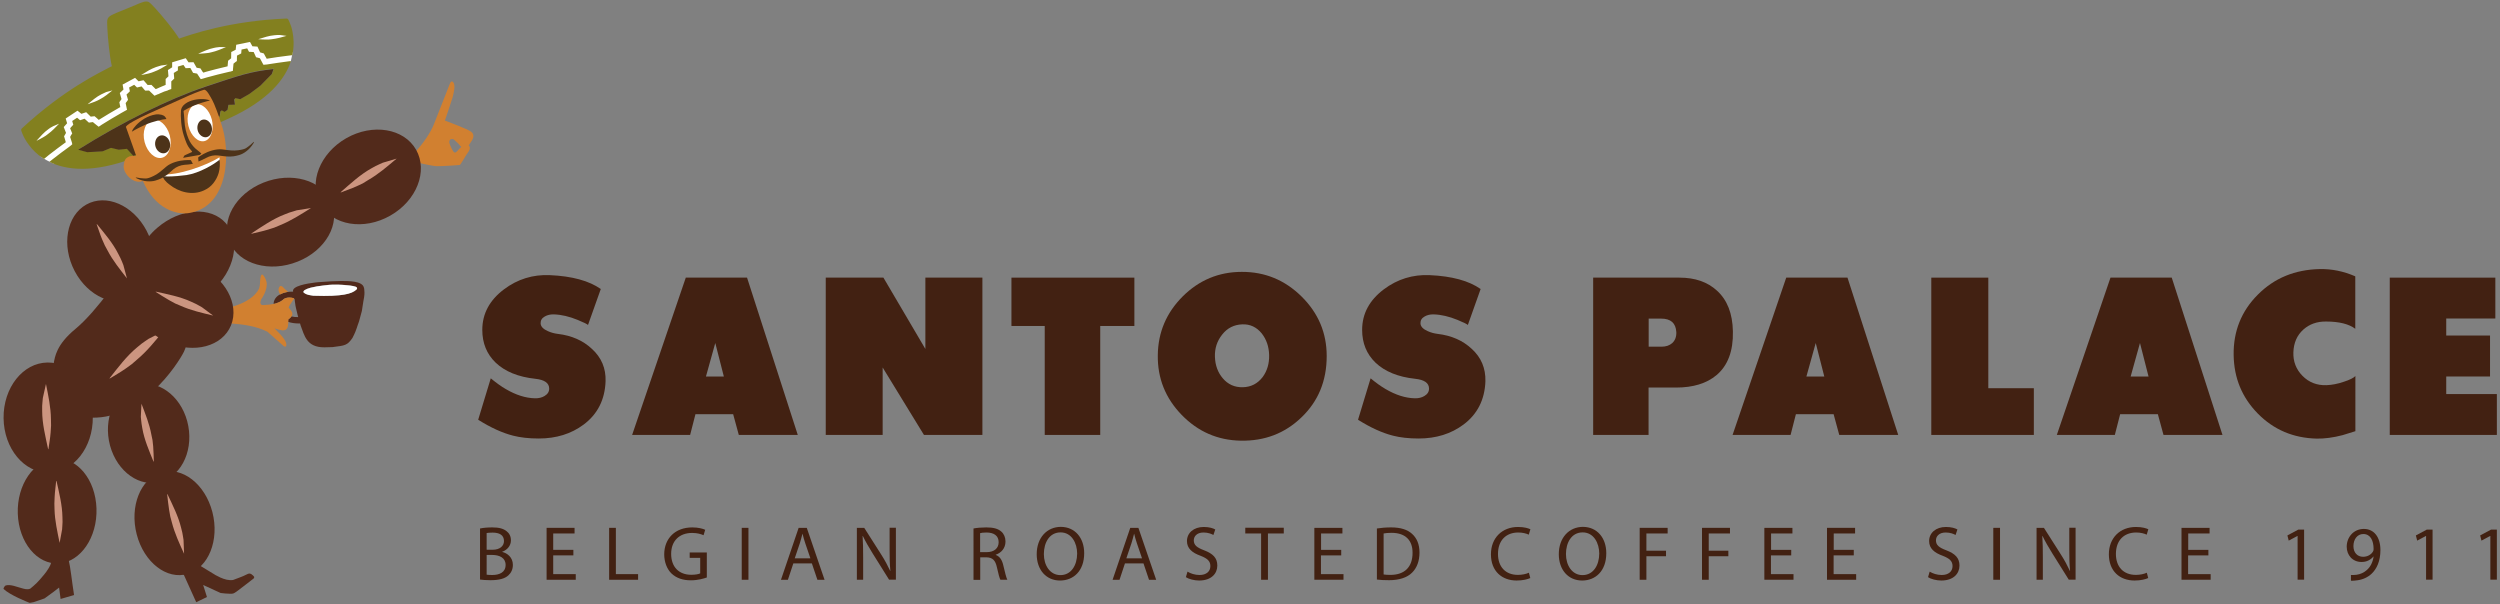 <?xml version="1.0" encoding="UTF-8"?> <svg xmlns="http://www.w3.org/2000/svg" xmlns:xlink="http://www.w3.org/1999/xlink" version="1.1" id="Calque_1" x="0px" y="0px" viewBox="0 0 230.61 55.76" style="enable-background:new 0 0 230.61 55.76;" xml:space="preserve"><rect x="0" y="0" width="230.61" height="55.76" fill="#808080" stroke="none"/> <style type="text/css"> .st0{fill:#FFFFFF;} .st1{fill:#83801F;} .st2{fill:#522A1B;} .st3{fill:#D18030;} .st4{fill:#CC9580;} .st5{fill:#51291B;} .st6{fill:#4D3319;} .st7{fill:none;} .st8{fill:#422112;} </style> <g> <g> <g> <g> <path class="st0" d="M3.88,14.54c0,0,0.84,0.5,1.13,0.56c0.28,0.06,1.96-1.68,1.96-1.68l10.78-5.41l5.93-1.72l2.99-0.47 l0.15-0.14L27,4.84c0,0-0.24-0.43-0.28-0.44c-0.04-0.01,0.13-1.21,0.13-1.21l-0.3-0.71c0,0-1.29-0.26-1.41-0.26 c-0.12,0-2.36,0.43-2.54,0.43c-0.18,0-6.72,1.5-6.72,1.5s-3.07,1.68-3.19,1.74c-0.12,0.06-4.74,2.02-4.74,2.02l-3.48,2.46 l-1.96,2l1.1,1.88L3.88,14.54z"></path> </g> <g> <g> <path class="st1" d="M26.98,2.92c-0.07-0.36-0.17-0.65-0.26-0.84C26.65,1.9,26.59,1.8,26.59,1.8c-0.03-0.06-0.1-0.09-0.16-0.09 c-5.24,0.21-8.8,1.47-9.91,1.85c-0.46-0.77-1.53-2.07-2.22-2.82c-0.27-0.29-0.45-0.48-0.59-0.56c-0.3-0.12-0.6,0.04-0.98,0.18 c-0.07,0.03-0.14,0.06-0.22,0.1L10.95,1.1c-0.07,0.03-0.15,0.06-0.22,0.09c-0.36,0.17-0.69,0.27-0.81,0.57 C9.87,1.92,9.88,2.17,9.9,2.57c0.05,1.01,0.21,2.67,0.42,3.54c-0.11,0.05-0.22,0.1-0.23,0.11c-0.81,0.45-4.1,1.95-8.08,5.63 c-0.05,0.05-0.07,0.12-0.05,0.18c0,0.01,0.03,0.12,0.1,0.29c0.1,0.26,0.3,0.65,0.63,1.08c0.3,0.4,0.72,0.84,1.3,1.22 c0.02,0.01,0.04,0.03,0.07,0.04l0.43-0.35L4.5,14.3c0.54-0.42,1.06-0.81,1.57-1.18l-0.05-0.18l0,0l-0.01-0.03l-0.1-0.34 l0.02-0.03l0.16-0.28l-0.21-0.54l0.31-0.35l-0.13-0.44l1.09-0.72l0.05,0.04l0.31,0.25l0.44-0.15l0.42,0.41l0.35-0.04l0.03,0.02 l0.22,0.19L9.04,11l0,0l0.04,0.03l0.03,0.03c0.64-0.4,1.25-0.76,1.81-1.08l0.01-0.01c0.06-0.03,0.11-0.06,0.17-0.09l-0.02-0.09 l0,0l-0.02-0.1l-0.05-0.26l0.02-0.03l0.18-0.26l-0.16-0.56l0.34-0.32L11.31,7.8l1.15-0.62l0.04,0.04l0.28,0.28l0.46-0.1 l0.38,0.44l0.35-0.01l0.03,0.03l0.21,0.21l0.15,0.15c0.01,0,0.02-0.01,0.03-0.01l0.01,0l0,0c0.08-0.04,0.16-0.07,0.23-0.1 l0.13-0.06l0,0l0.08-0.03l0.03-0.01L14.87,8v0l0.15-0.06c0.07-0.03,0.15-0.06,0.24-0.1l-0.01,0l0.01,0 c0.01,0,0.02-0.01,0.02-0.01V7.82v-0.2l0-0.34l0.03-0.02l0.23-0.22l-0.05-0.58l0.39-0.25l0-0.46l1.25-0.38l0.04,0.05l0.22,0.33 l0.46-0.01l0.29,0.51l0.35,0.06l0.02,0.03l0.12,0.19l0.07,0.11l0.01,0l0.04,0.06c0.05-0.01,0.11-0.03,0.17-0.05l0.02-0.01 c0.62-0.17,1.31-0.35,2.05-0.52L21,6.04l0,0l0.01-0.11l0.03-0.33l0.03-0.02l0.25-0.2l0.01-0.58l0.04-0.02l0.37-0.19l0.05-0.46 l1.27-0.26l0.03,0.05l0.19,0.35l0.47,0.03l0.24,0.53l0.34,0.1l0.02,0.03l0.15,0.28l0,0h0l0.04,0.06l0.06,0.12 c0.62-0.1,1.27-0.2,1.95-0.28l0.41-0.05c0.01-0.04,0.02-0.08,0.03-0.12C27.14,4.17,27.09,3.46,26.98,2.92z M4.43,12.36 c-0.27,0.2-0.12,0.11-0.44,0.3c-0.19,0.12-0.4,0.21-0.6,0.32l-0.01-0.01c0.34-0.38,0.68-0.77,1.09-1.06 c0.22-0.16,0.12-0.09,0.31-0.2l0.13-0.07l0.54-0.23C5.13,11.74,4.82,12.08,4.43,12.36z M9.23,9.15 C8.93,9.3,9.09,9.24,8.75,9.38C8.54,9.46,8.32,9.53,8.11,9.61L8.1,9.6c0.39-0.32,0.78-0.66,1.23-0.89 c0.24-0.12,0.13-0.07,0.34-0.16L9.8,8.49l0.57-0.15C10,8.64,9.65,8.93,9.23,9.15z M14.22,6.61c-0.32,0.12-0.15,0.07-0.51,0.17 c-0.22,0.06-0.44,0.09-0.66,0.14l-0.01-0.01c0.43-0.27,0.86-0.55,1.34-0.72c0.26-0.09,0.14-0.05,0.35-0.11l0.14-0.04l0.59-0.08 C15.06,6.21,14.66,6.45,14.22,6.61z M19.51,4.82c-0.33,0.07-0.15,0.05-0.53,0.09c-0.22,0.03-0.45,0.03-0.67,0.05L18.3,4.95 c0.46-0.21,0.93-0.43,1.43-0.53c0.27-0.05,0.14-0.04,0.37-0.06l0.15-0.02l0.59,0.01C20.39,4.53,19.97,4.72,19.51,4.82z M25.05,3.62c-0.34,0.03-0.16,0.03-0.53,0.03c-0.22,0-0.45-0.02-0.67-0.03l-0.01-0.01c0.49-0.15,0.97-0.32,1.48-0.36 c0.27-0.02,0.15-0.02,0.37-0.02l0.15,0l0.59,0.08C25.97,3.44,25.53,3.57,25.05,3.62z M24.6,5.95L24.6,5.95l-0.01,0 c-0.02,0-0.06,0.01-0.12,0.01L24.3,5.98l-0.02-0.05l-0.01-0.02l0,0l-0.04-0.06l-0.19-0.36l-0.07-0.12l-0.15-0.04l-0.2-0.05 L23.4,4.8l-0.19-0.01l-0.24-0.01l-0.02-0.04l-0.15-0.28l-0.52,0.11l-0.01,0.12l-0.02,0.24l-0.04,0.02l-0.35,0.18l-0.01,0.52 L21.8,5.66l-0.26,0.21l-0.01,0.11L21.49,6.4l0,0l-0.01,0.14l-0.06,0.01L21.3,6.59c-0.04,0.01-0.1,0.03-0.15,0.03 c-0.75,0.17-1.44,0.35-2.06,0.52c-0.13,0.04-0.25,0.07-0.37,0.11L18.52,7.3l-0.01-0.01l0,0L18.2,6.82l-0.02-0.03l-0.16-0.03 l-0.21-0.04l-0.25-0.45l-0.19,0.01l-0.25,0.01L17.1,6.25l-0.18-0.26l-0.51,0.15v0.11l0,0.25l-0.04,0.02l-0.34,0.21l0.04,0.52 l-0.03,0.03L15.8,7.51l0,0.12l0,0.2l0,0.38l-0.05,0.02l-0.12,0.04c-0.05,0.02-0.1,0.04-0.15,0.06l0,0.01l-0.09,0.03L15.2,8.43 l0,0h0h0c0,0,0,0,0,0c0,0,0,0,0,0c0,0,0,0,0,0c-0.01,0-0.02,0.01-0.04,0.01c-0.03,0.01-0.08,0.03-0.14,0.06 c-0.1,0.04-0.16,0.07-0.18,0.08l-0.01,0l-0.26,0.12l0-0.01c-0.06,0.03-0.11,0.05-0.16,0.07l-0.16,0.07l-0.5-0.48l-0.36,0.01 l-0.33-0.39l-0.42,0.1l-0.03-0.03l-0.15-0.14l-0.08-0.08l-0.47,0.25l0.07,0.35l-0.03,0.03l-0.14,0.14l-0.14,0.13l0.14,0.49 l-0.02,0.03l-0.1,0.14l-0.1,0.13l0.01,0.04l0.11,0.54l0.01,0.03l0,0l0,0.01l-0.03,0.01l-0.03,0.02l-0.11,0.06 c-0.11,0.06-0.22,0.12-0.34,0.19c-0.57,0.32-1.18,0.69-1.82,1.09c-0.05,0.04-0.1,0.06-0.13,0.09l-0.16,0.1l-0.05-0.04 l-0.05-0.04l0,0l-0.04-0.03l-0.31-0.25l-0.08-0.07l-0.37,0.05L7.8,10.95l-0.41,0.14l-0.04-0.03L7.2,10.93l-0.09-0.07l-0.45,0.3 l0.1,0.35l-0.03,0.03L6.6,11.68l-0.13,0.15l0.19,0.48l-0.02,0.03l-0.09,0.14l-0.08,0.15l0.04,0.13l0.14,0.44l-0.01,0l0.03,0.1 l-0.04,0.04l-0.09,0.08c-0.04,0.03-0.08,0.06-0.09,0.07l-0.01,0.01l0,0c-0.53,0.38-1.06,0.78-1.61,1.21l-0.27,0.22 c1.56,0.77,4.01,1.06,7.77-0.35c2.36-0.88,3.51-1.33,4.07-1.56c0.17-0.07,0.28-0.12,0.36-0.16c0.08-0.03,0.19-0.08,0.36-0.15 c0.56-0.23,1.69-0.73,3.98-1.78c3.68-1.68,5.2-3.64,5.74-5.3L26.6,5.66C25.91,5.75,25.25,5.85,24.6,5.95z M25.09,6.81 l-1.06,1.08l-0.97,0.73l-0.88,0.51l-0.44-0.1l-0.12,0.13l0.07,0.47l-0.6,0.02l-0.08,0.46l-0.27,0.19l-0.26-0.14l-0.14,0.11 l-0.05,0.46l-0.32-0.01l-1.17-2.19l-1.93,0.8l-0.75,0.41l-4.05,1.98l0.57,2.52l-0.31,0.13l-0.6-0.66l-0.76,0.08l-0.71-0.17 l-0.78,0.32l-1.41,0.08l-0.84-0.23c4.06-2.56,8.41-4.7,11.77-5.83c3.2-1.07,4.12-1.39,6.27-1.63L25.09,6.81z"></path> </g> <g> <path class="st2" d="M20.85,20.61c-1.39-1.61-4.23-1.42-6.35,0.41c-0.63,0.54-1.12,1.17-1.47,1.83 c-1.74,2.31-4.02,5.79-6.07,7.49c-1.77,1.46-1.89,2.57-2.01,3.19c-0.12,0.62-0.57,4.62,3.03,4.97 c4.98,0.48,8.45-4.97,8.99-6.06c0.27-0.55,0.79-2.6,1.23-4.71c0.46-0.23,0.91-0.53,1.33-0.89C21.64,25,22.24,22.22,20.85,20.61 z"></path> </g> <g> <path class="st2" d="M4.78,51.66c-0.01,0.02-0.05,0.36-0.27,0.72c-0.33,0.54-0.54,0.73-0.83,1.08 c-0.34,0.41-0.89,0.84-0.89,0.84c-0.28,0.13-0.62,0-0.77-0.04c-0.43-0.1-1.03-0.38-1.47-0.26c-0.06,0.02-0.12,0.05-0.2,0.22 l-0.03,0.1c0.59,0.57,2.18,1.2,2.41,1.29c0,0,0.3-0.04,0.39-0.07c0.28-0.09,0.99-0.34,0.99-0.34c0.88-0.62,0.85-0.63,1.34-1 l0.14,1.05l1.24-0.36c-0.21-1.35-0.31-2.48-0.52-3.35c0.02-0.02-0.51,0.13-0.81,0.15C5.26,51.72,5.02,51.7,4.78,51.66z"></path> </g> <g> <path class="st2" d="M16.82,52.9l0.14,0.13l1.14,2.52l0.99-0.48l-0.35-1.11l1.61,0.74c0.29,0.03,0.57,0.07,0.86,0.07 c0.28,0.01,0.35-0.02,0.58-0.18l0.18-0.13l1.43-1.1c0.09-0.14,0.06-0.15-0.08-0.29c-0.36-0.34-0.45-0.08-1.08,0.15l-0.74,0.28 c-0.4,0.06-0.79-0.06-1.16-0.22l-0.44-0.22l-1.61-0.98c-0.27,0.27-0.59,0.32-0.94,0.47C17.17,52.63,16.8,52.9,16.82,52.9z"></path> </g> <g> <path class="st3" d="M43.38,12.1c-0.44-0.26-1.78-0.77-2.34-0.98c0.23-0.68,0.64-1.89,0.71-2.14c0.1-0.41,0.29-1.1,0.06-1.39 c-0.18-0.22-0.3,0.1-0.3,0.1l-1.35,3.43c-0.03,0.07-0.07,0.17-0.13,0.33c-0.31,0.8-1.04,1.83-1.62,2.45l-0.13,1.04 c0,0,1.57,0.38,2,0.39c0.38,0.01,2.06-0.09,2.13-0.11c0.08-0.02,0.58-0.94,0.82-1.25c0.14-0.19,0.15-0.44,0-0.55l0.32-0.49 C43.52,12.93,43.93,12.43,43.38,12.1z M41.68,13.74c-0.22-0.45-0.31-0.68-0.17-0.84c0.11-0.12,0.27-0.07,0.35-0.04 c0.26,0.23,0.5,0.45,0.57,0.57c0.04,0.05,0.08,0.09,0.13,0.12C42.13,13.87,42.02,14.44,41.68,13.74z"></path> </g> <g> <path class="st4" d="M11.59,34c-0.47,0.33-0.97,0.61-1.45,0.91L10.1,34.9c0.79-1,1.56-2.04,2.55-2.86 c0.53-0.43,0.28-0.25,0.74-0.57l0.31-0.21l1.34-0.69c-0.76,0.93-1.48,1.83-2.4,2.6C11.99,33.72,12.36,33.46,11.59,34"></path> </g> <g> <path class="st5" d="M33.61,26.83c-0.01-0.16-0.01-0.23-0.05-0.33c-0.17-0.58-1.37-0.58-2.12-0.58c-0.12,0-0.22,0.01-0.29,0.01 c-0.05-0.01-0.95,0.03-1.79,0.1c-0.07,0.01-0.17,0.02-0.29,0.03c-0.74,0.09-2.19,0.33-2.03,0.84c-0.2,0-0.38,0.01-0.55,0.04 c-0.05,0.01-0.09,0.02-0.13,0.03c-0.09,0.02-0.17,0.04-0.25,0.07c-0.11,0.04-0.21,0.08-0.29,0.13c0,0,0,0,0,0 c-0.03,0.01-0.06,0.02-0.08,0.04c-0.33,0.21-0.5,0.51-0.5,0.83c0.02,0,0.04-0.01,0.05-0.01c0.1-0.02,0.19-0.05,0.29-0.09 c0.1-0.04,0.21-0.08,0.31-0.14c0.06-0.04,0.13-0.08,0.19-0.13c0.01-0.01,0.02-0.02,0.03-0.03c0.02-0.02,0.05-0.04,0.07-0.06 c0.06-0.04,0.13-0.07,0.21-0.09c0.09-0.03,0.19-0.04,0.3-0.04c0.12,0,0.26,0.02,0.41,0.07c0.01,0,0.01,0.01,0.02,0.01 c0,0.01-0.01,0.01-0.01,0.02c0.12,0.04,0.04,0.03,0.12,0.45c0.03,0.3,0.1,0.51,0.18,0.87c0.03,0.15,0.06,0.23,0.1,0.38 c-0.24,0.01-0.44-0.02-0.62-0.06c-0.01,0-0.01,0-0.02,0c-0.03,0.06-0.08,0.13-0.16,0.19c-0.01,0.01-0.03,0.02-0.04,0.03 c-0.02,0.01-0.04,0.03-0.06,0.04l0,0c-0.01,0-0.01,0.01-0.02,0.01l-0.02,0.23c0,0,0,0,0.01,0c0.3,0.1,0.66,0.16,1.1,0.15 c0.02,0.06,0.03,0.11,0.05,0.18c0.35,0.91,0.54,2.03,2.19,2.02l0.75-0.02c1.17-0.15,1.36-0.15,1.84-0.84 c0.09-0.16,0.17-0.35,0.25-0.52l0.15-0.4c0.04-0.15,0.08-0.23,0.21-0.61l0.26-0.96l0.14-0.9 C33.63,27.25,33.63,27.05,33.61,26.83z M32.86,26.73c-0.4,0.36-1.22,0.64-3.9,0.55c-0.01,0-0.06,0-0.06,0 c-0.08-0.01-0.06-0.01-0.25-0.04c-0.24-0.04-0.45-0.1-0.64-0.26c-0.1-0.15,0.15-0.31,0.65-0.45c0.38-0.09,0.76-0.16,1.14-0.2 c0,0,0,0,0,0c0.41-0.04,0.72-0.09,1.13-0.08c0.09,0,0.23,0,0.32,0c0.25,0.01,0.45,0.02,0.72,0.05c0.25,0.03,0.4,0.03,0.62,0.08 c0.22,0.05,0.26,0.07,0.32,0.14C33,26.63,32.86,26.73,32.86,26.73z"></path> </g> <g> <path class="st3" d="M27.13,27.54c0-0.01,0.01-0.01,0.01-0.02c-0.01,0-0.02,0-0.02-0.01c-0.15-0.05-0.29-0.07-0.41-0.07 c-0.11,0-0.21,0.01-0.3,0.04c-0.08,0.02-0.15,0.05-0.21,0.09c-0.03,0.02-0.05,0.04-0.07,0.06c-0.01,0.01-0.02,0.02-0.03,0.03 c-0.06,0.05-0.13,0.09-0.19,0.13c-0.1,0.06-0.21,0.1-0.31,0.14c-0.1,0.04-0.19,0.07-0.29,0.09c-0.02,0-0.04,0.01-0.05,0.01 c-0.36,0.08-0.69,0.09-0.94,0.11c-0.42,0.04-0.3-0.34-0.23-0.52c0.09-0.13,0.22-0.34,0.3-0.52c0.15-0.35,0.27-0.74,0.19-1.11 c-0.05-0.21-0.21-0.55-0.35-0.65c-0.18-0.13-0.23,0.43-0.24,0.65c0,0.13-0.01,0.37-0.09,0.63c-0.38,0.78-1.29,1.25-1.97,1.51 l-0.51,0.17l-0.27,1.52c1.25,0.1,2.41,0.23,3.52,0.78l1.47,1.3c0,0,0.22,0.2,0.27-0.04c0.07-0.32-0.35-0.79-0.59-1.06 c-0.07-0.08-0.27-0.28-0.51-0.52c0.27,0.09,0.52,0.17,0.69,0.19c0.58,0.08,0.57-0.5,0.57-0.5l0.03-0.3c0,0-0.01,0-0.01,0 l0.02-0.23c0.01,0,0.01-0.01,0.02-0.01l0,0c0.02-0.01,0.04-0.03,0.06-0.04c0.01-0.01,0.03-0.02,0.04-0.03 c0.08-0.06,0.13-0.13,0.16-0.19c0.01,0,0.01,0,0.02,0c0,0,0-0.01,0.01-0.01c0.16-0.3-0.13-0.58-0.13-0.58l-0.17-0.21l0.12-0.25 C26.73,28.13,26.94,27.84,27.13,27.54z M25.84,27.16c0.09-0.05,0.19-0.09,0.29-0.13c0.08-0.03,0.16-0.05,0.25-0.07 c0.04-0.01,0.08-0.02,0.13-0.03c0.02,0,0.04-0.01,0.06-0.01l-0.34-0.3c0,0-0.31-0.42-0.46-0.15 C25.62,26.71,25.72,26.95,25.84,27.16C25.84,27.16,25.84,27.16,25.84,27.16z"></path> </g> <g> <g> <path class="st2" d="M31.94,12.75c2.44-1.39,5.32-0.91,6.44,1.06c1.12,1.97,0.06,4.7-2.38,6.08 c-2.44,1.39-5.32,0.91-6.44-1.06C28.44,16.86,29.51,14.14,31.94,12.75z"></path> </g> <g> <path class="st4" d="M32.88,17.19c-0.47,0.21-0.95,0.37-1.43,0.56l-0.03-0.02c0.91-0.79,1.8-1.62,2.82-2.19 c0.55-0.3,0.3-0.18,0.76-0.39l0.31-0.14l1.28-0.38c-0.86,0.72-1.68,1.44-2.63,1.98C33.29,17.01,33.66,16.84,32.88,17.19"></path> </g> </g> <g> <g> <path class="st2" d="M10.05,40.66c-0.46-2.49,0.8-4.82,2.82-5.2c2.02-0.38,4.04,1.34,4.5,3.84c0.46,2.5-0.8,4.82-2.82,5.2 C12.53,44.88,10.52,43.16,10.05,40.66z"></path> </g> <g> <path class="st4" d="M14.13,41.17c0.04,0.46,0.04,0.93,0.06,1.39l-0.03,0.02c-0.41-1.01-0.85-2.02-1.03-3.06 c-0.09-0.56-0.06-0.31-0.11-0.76l-0.03-0.31l0.06-1.21c0.36,0.95,0.73,1.86,0.91,2.84C14.09,40.77,14.06,40.4,14.13,41.17"></path> </g> </g> <g> <g> <path class="st2" d="M0.33,38.57c-0.03-2.81,1.78-5.1,4.05-5.13c2.27-0.03,4.14,2.22,4.18,5.03c0.03,2.81-1.78,5.1-4.05,5.13 C2.23,43.63,0.36,41.38,0.33,38.57z"></path> </g> <g> <path class="st4" d="M4.67,39.9c-0.04,0.51-0.13,1.02-0.2,1.52l-0.03,0.02c-0.25-1.18-0.55-2.36-0.55-3.53 c0-0.63-0.01-0.35,0.03-0.85l0.03-0.34l0.29-1.3c0.22,1.1,0.45,2.16,0.46,3.26C4.7,39.45,4.74,39.05,4.67,39.9"></path> </g> </g> <g> <g> <path class="st2" d="M24.29,16.85c2.59-1.04,5.39-0.25,6.27,1.76c0.88,2.01-0.51,4.49-3.1,5.52 c-2.59,1.04-5.39,0.25-6.27-1.76C20.32,20.36,21.71,17.89,24.29,16.85z"></path> </g> <g> <path class="st4" d="M24.69,21.19c-0.49,0.15-0.99,0.25-1.48,0.37l-0.03-0.02c0.99-0.65,1.98-1.34,3.07-1.76 c0.58-0.22,0.32-0.14,0.8-0.28l0.32-0.1l1.32-0.21c-0.94,0.59-1.84,1.17-2.85,1.58C25.11,21.06,25.5,20.95,24.69,21.19"></path> </g> </g> <g> <g> <path class="st2" d="M13.52,21.28c1.24,2.36,0.76,5.11-1.07,6.14c-1.83,1.03-4.32-0.05-5.56-2.41 c-1.24-2.36-0.76-5.11,1.07-6.14C9.79,17.84,12.28,18.92,13.52,21.28z"></path> </g> <g> <path class="st4" d="M9.42,22.08c-0.19-0.45-0.33-0.92-0.5-1.38l0.02-0.03c0.72,0.88,1.47,1.75,1.97,2.75 c0.27,0.53,0.16,0.29,0.35,0.73l0.12,0.3l0.33,1.23c-0.65-0.84-1.3-1.64-1.78-2.56C9.59,22.47,9.74,22.83,9.42,22.08"></path> </g> </g> <g> <g> <path class="st2" d="M18.33,24.53c2.44,1.08,3.77,3.53,2.98,5.48c-0.8,1.95-3.42,2.65-5.86,1.57 c-2.44-1.08-3.78-3.53-2.98-5.48C13.26,24.15,15.89,23.45,18.33,24.53z"></path> </g> <g> <path class="st4" d="M15.62,27.7c-0.43-0.24-0.83-0.51-1.25-0.77l0-0.03c1.11,0.25,2.24,0.46,3.26,0.93 c0.54,0.25,0.3,0.13,0.73,0.36l0.28,0.16l1.02,0.76c-1.03-0.25-2.03-0.47-2.99-0.9C15.99,27.91,16.33,28.1,15.62,27.7"></path> </g> </g> <g> <g> <path class="st2" d="M8.9,46.9c0.09,2.67-1.47,4.94-3.47,5.07c-2.01,0.13-3.7-1.93-3.79-4.59c-0.09-2.67,1.47-4.93,3.48-5.07 C7.12,42.18,8.81,44.23,8.9,46.9z"></path> </g> <g> <path class="st4" d="M5.04,45.84c0.02-0.49,0.1-0.97,0.14-1.46l0.03-0.02c0.25,1.11,0.53,2.22,0.55,3.34 c0.01,0.6,0.02,0.33-0.01,0.81l-0.02,0.32l-0.23,1.25c-0.21-1.04-0.44-2.04-0.47-3.08C5.02,46.26,5,46.65,5.04,45.84"></path> </g> </g> <g> <g> <path class="st2" d="M19.59,47.23c0.67,2.58-0.35,5.14-2.28,5.71c-1.93,0.57-4.03-1.06-4.7-3.65 c-0.67-2.58,0.35-5.14,2.28-5.71C16.82,43.01,18.92,44.65,19.59,47.23z"></path> </g> <g> <path class="st4" d="M15.6,47.04c-0.08-0.48-0.12-0.97-0.18-1.45l0.02-0.02c0.49,1.03,1.01,2.05,1.27,3.13 c0.14,0.58,0.09,0.32,0.17,0.79l0.05,0.32l0.05,1.27c-0.44-0.96-0.87-1.89-1.13-2.9C15.67,47.46,15.73,47.84,15.6,47.04"></path> </g> </g> <g> <path class="st6" d="M7.21,13.81l0.84,0.23l1.41-0.08l0.78-0.32l0.71,0.17l0.76-0.08l0.6,0.66l0.31-0.13l-0.57-2.52l4.05-1.98 l0.75-0.41l1.93-0.8l1.17,2.19l0.32,0.01l0.05-0.46l0.14-0.11l0.26,0.14l0.27-0.19l0.08-0.46l0.6-0.02l-0.07-0.47l0.12-0.13 l0.44,0.1l0.88-0.51l0.97-0.73l1.06-1.08l0.16-0.46c-2.15,0.24-3.07,0.56-6.27,1.63C15.63,9.11,11.27,11.26,7.21,13.81z"></path> </g> <g> <path class="st3" d="M18.79,8.29c-0.34,0.1-1.08,0.38-2.02,0.82c-1.05,0.48-2.02,0.9-3.1,1.39c-2.38,1.1-2.04,1.25-2.04,1.25 l0.93,2.62l-0.08,0.01c-0.13-0.02-0.45,0.01-0.53,0.04c-0.38,0.16-0.44,0.35-0.48,0.51c-0.05,0.17-0.05,0.28-0.05,0.28 c-0.16,0.71,0.9,1.87,1.76,1.48c1.11,2.59,3.1,3.13,4.2,2.97c3.83-0.56,3.89-5.77,3.04-8.22c-0.27-0.87-0.63-1.83-0.85-2.23 C19.39,8.91,19.05,8.18,18.79,8.29z"></path> </g> <g> <path class="st0" d="M14.05,11.06c-0.63,0.17-0.96,1.1-0.71,2.05c0.25,0.95,0.98,1.61,1.61,1.44c0.63-0.16,0.96-1.09,0.71-2.05 C15.41,11.55,14.68,10.89,14.05,11.06"></path> </g> <g> <path class="st0" d="M18.04,9.64c-0.59,0.16-0.89,1.06-0.66,1.98c0.23,0.92,0.91,1.55,1.5,1.39c0.59-0.16,0.89-1.06,0.66-1.98 C19.31,10.12,18.63,9.48,18.04,9.64"></path> </g> <g> <path class="st6" d="M18.69,11.04c-0.35,0.08-0.56,0.52-0.46,0.96c0.1,0.44,0.49,0.73,0.84,0.65c0.36-0.08,0.56-0.52,0.46-0.96 C19.43,11.25,19.05,10.95,18.69,11.04"></path> </g> <g> <path class="st6" d="M14.81,12.5c-0.36,0.08-0.58,0.53-0.48,0.97c0.1,0.44,0.49,0.74,0.86,0.66c0.37-0.08,0.59-0.53,0.48-0.97 C15.57,12.71,15.18,12.41,14.81,12.5"></path> </g> <g> <path class="st0" d="M20.26,14.88c-0.8,0.7-2.19,1.33-3.23,1.46c-0.7,0.09-1.24,0.16-1.95,0.1l-0.24-0.36 c1.57,0.15,4.21-0.82,5.41-1.57L20.26,14.88z"></path> </g> <g> <path class="st6" d="M16.89,14.56c0.18-0.32,0.04-0.17,0.47-0.38c0.38-0.19,0.46-0.11,0.24-0.35 c-0.35-0.38-0.49-0.86-0.65-1.34c-0.23-0.69-0.31-1.72-0.25-2.3l0.22-0.04c0.03,0.22,0.08,0.67,0.09,0.95 c0.03,0.39,0.04,0.51,0.12,0.89c0.09,0.39,0.15,0.53,0.26,0.81c0.14,0.34,0.34,0.61,0.6,0.87c0.19,0.18,0.42,0.32,0.59,0.5 l-0.15,0.12"></path> </g> <g> <path class="st6" d="M14.94,16.25l0.54,0.03c0.52,0,1.2-0.06,1.72-0.13c1.17-0.17,2.59-1.01,3.06-1.43 c0.04,0.39,0.02,0.86-0.09,1.24c-0.1,0.34-0.27,0.66-0.49,0.94c-0.24,0.3-0.51,0.5-0.86,0.66c-1.07,0.5-2.33,0.17-3.22-0.56 c-0.27-0.22-0.13-0.09-0.41-0.39L14.94,16.25z"></path> </g> <g> <path class="st6" d="M17.79,15.11l-0.18-0.33c0,0-0.01-0.04-0.6,0c-0.46,0.03-1.22,0.21-1.66,0.58 c-0.55,0.47-0.78,0.68-1.18,0.87c-0.7,0.34-0.79,0.22-1.23,0.2c-0.08,0-0.69-0.15-0.29,0.04c0.61,0.3,1.26,0.31,1.68,0.19 c0.45-0.14,0.62-0.23,0.89-0.41c0.3-0.19,0.44-0.34,0.78-0.64c0.27-0.22,0.65-0.38,1.05-0.41 C17.39,15.19,17.79,15.11,17.79,15.11z"></path> </g> <g> <path class="st6" d="M18.31,14.9l-0.03-0.37c0,0-0.01-0.04,0.5-0.33c0.4-0.23,1.14-0.49,1.71-0.42 c0.71,0.09,1.02,0.14,1.47,0.08c0.77-0.1,0.79-0.24,1.14-0.5c0.07-0.05,0.49-0.5,0.27-0.13c-0.35,0.58-0.88,0.95-1.3,1.07 c-0.45,0.13-0.65,0.14-0.96,0.14c-0.35,0-0.55-0.05-1-0.1c-0.35-0.04-0.75,0.03-1.1,0.23C18.68,14.75,18.31,14.9,18.31,14.9z"></path> </g> <g> <path class="st6" d="M19.21,9.21c-0.17-0.04-0.09-0.02-0.24-0.05c-0.51-0.07-1.17,0.01-1.68,0.28C17.13,9.53,17,9.63,16.9,9.74 c-0.09,0.1-0.15,0.21-0.18,0.32c-0.03,0.12-0.05,0.22,0,0.31c0.21-0.17,0.92-0.56,1.5-0.76c0.26-0.09,0.6-0.2,0.87-0.27 l0.28-0.07"></path> </g> <g> <path class="st6" d="M12.23,11.98c0.11-0.17,0.05-0.09,0.16-0.23c0.36-0.47,1-0.95,1.68-1.13c0.22-0.06,0.41-0.09,0.59-0.07 c0.17,0.01,0.32,0.05,0.43,0.11c0.13,0.07,0.21,0.2,0.26,0.32C15.02,11,14.1,11.2,13.42,11.5c-0.3,0.13-0.69,0.33-0.97,0.48 l-0.29,0.17"></path> </g> <g> <path class="st7" d="M18.98,4.91c0.37-0.05,0.19-0.02,0.53-0.09c0.46-0.1,0.88-0.28,1.32-0.47l-0.59-0.01l-0.15,0.02 c-0.22,0.03-0.1,0.01-0.37,0.06c-0.5,0.1-0.96,0.32-1.43,0.53l0.01,0.01C18.53,4.94,18.76,4.94,18.98,4.91z"></path> </g> <g> <path class="st7" d="M8.75,9.38C9.09,9.24,8.93,9.3,9.23,9.15C9.65,8.93,10,8.64,10.38,8.34L9.8,8.49L9.67,8.55 C9.46,8.63,9.57,8.58,9.33,8.71C8.88,8.94,8.49,9.28,8.1,9.6l0.01,0.01C8.32,9.53,8.54,9.46,8.75,9.38z"></path> </g> <g> <path class="st7" d="M13.71,6.78c0.36-0.1,0.19-0.05,0.51-0.17c0.45-0.16,0.84-0.4,1.25-0.65l-0.59,0.08l-0.14,0.04 c-0.21,0.06-0.1,0.02-0.35,0.11c-0.48,0.17-0.91,0.45-1.34,0.72l0.01,0.01C13.27,6.87,13.49,6.84,13.71,6.78z"></path> </g> <g> <path class="st7" d="M7.21,13.81l0.84,0.23l1.41-0.08l0.78-0.32l0.71,0.17l0.76-0.08l0.6,0.66l0.31-0.13l-0.57-2.52l4.05-1.98 l0.75-0.41l1.93-0.8l1.17,2.19l0.32,0.01l0.05-0.46l0.14-0.11l0.26,0.14l0.27-0.19l0.08-0.46l0.6-0.02l-0.07-0.47l0.12-0.13 l0.44,0.1l0.88-0.51l0.97-0.73l1.06-1.08l0.16-0.46c-2.15,0.24-3.07,0.56-6.27,1.63C15.63,9.11,11.27,11.26,7.21,13.81z"></path> </g> <g> <path class="st7" d="M5.46,11.4l-0.54,0.23L4.78,11.7c-0.19,0.11-0.09,0.05-0.31,0.2c-0.42,0.29-0.75,0.68-1.09,1.06l0.01,0.01 c0.2-0.11,0.4-0.2,0.6-0.32c0.32-0.19,0.17-0.1,0.44-0.3C4.82,12.08,5.13,11.74,5.46,11.4z"></path> </g> <g> <path class="st7" d="M24.52,3.65c0.37,0,0.19,0,0.53-0.03c0.47-0.04,0.91-0.18,1.37-0.31l-0.59-0.08l-0.15,0 c-0.22,0-0.1,0-0.37,0.02c-0.51,0.04-0.99,0.21-1.48,0.36l0.01,0.01C24.07,3.63,24.3,3.65,24.52,3.65z"></path> </g> </g> <g> <path class="st0" d="M28.65,27.24c0.2,0.03,0.17,0.03,0.25,0.04c0.01,0,0.06,0,0.06,0c2.68,0.09,3.5-0.19,3.9-0.55 c0,0,0.14-0.1,0.05-0.21c-0.05-0.06-0.1-0.08-0.32-0.13c-0.23-0.05-0.37-0.06-0.62-0.08c-0.27-0.03-0.47-0.04-0.72-0.05 c-0.09,0-0.23,0-0.32,0c-0.42-0.01-0.72,0.03-1.13,0.08c0,0,0,0-0.01,0c-0.38,0.04-0.76,0.11-1.14,0.2 c-0.5,0.14-0.74,0.3-0.64,0.45C28.19,27.14,28.4,27.2,28.65,27.24z"></path> </g> </g> <g> <g> <g> <path class="st8" d="M55.86,35.17c-0.06,1.7-0.74,3.04-2.03,4c-1.14,0.85-2.52,1.28-4.13,1.28c-0.91,0-1.7-0.09-2.36-0.26 c-0.99-0.25-2.07-0.74-3.23-1.47l1.16-3.82c0.51,0.42,0.97,0.75,1.37,0.98c0.95,0.56,1.85,0.84,2.7,0.86 c0.34,0.01,0.64-0.06,0.89-0.21c0.29-0.17,0.43-0.4,0.43-0.68c0-0.52-0.43-0.82-1.29-0.91c-1.57-0.17-2.79-0.67-3.65-1.49 c-0.82-0.79-1.23-1.8-1.23-3.02c0-1.49,0.67-2.74,2-3.74c1.25-0.94,2.67-1.38,4.23-1.31c2.05,0.09,3.62,0.52,4.7,1.28 l-1.18,3.32c-0.03-0.06-0.35-0.22-0.95-0.47c-0.78-0.32-1.51-0.49-2.2-0.51c-0.33-0.01-0.6,0.06-0.83,0.19 c-0.27,0.15-0.4,0.36-0.39,0.64c0.01,0.29,0.24,0.53,0.68,0.72c0.29,0.13,0.59,0.21,0.91,0.25c1.27,0.15,2.32,0.61,3.14,1.38 C55.48,32.98,55.9,33.98,55.86,35.17z"></path> </g> <g> <path class="st8" d="M73.59,40.12h-5.44l-0.52-1.91h-3.48l-0.49,1.91h-5.35l4.95-14.51h5.65L73.59,40.12z M66.77,34.73 l-0.79-3.09l-0.86,3.09H66.77z"></path> </g> <g> <path class="st8" d="M90.62,40.12h-5.39l-3.81-6.22v6.22h-5.25V25.61h5.32l3.87,6.58v-6.58h5.26V40.12z"></path> </g> <g> <path class="st8" d="M104.64,30.07h-3.15v10.05h-5.12V30.07H93.3v-4.46h11.34V30.07z"></path> </g> <g> <path class="st8" d="M122.38,32.84c0,2.3-0.78,4.19-2.35,5.68c-1.52,1.46-3.38,2.17-5.58,2.13c-2.13-0.04-3.94-0.83-5.44-2.37 c-1.5-1.54-2.24-3.38-2.21-5.51c0.02-2.11,0.79-3.92,2.3-5.43c1.51-1.5,3.33-2.26,5.44-2.26c2.14-0.01,3.98,0.75,5.52,2.27 C121.61,28.88,122.38,30.71,122.38,32.84z M117.07,32.75c-0.02-0.78-0.25-1.44-0.68-1.99c-0.48-0.59-1.08-0.87-1.8-0.84 c-0.76,0.03-1.38,0.34-1.85,0.94c-0.48,0.6-0.7,1.29-0.67,2.07c0.03,0.78,0.27,1.43,0.72,1.96c0.48,0.57,1.1,0.85,1.86,0.83 c0.75-0.02,1.36-0.33,1.83-0.95C116.89,34.21,117.09,33.53,117.07,32.75z"></path> </g> <g> <path class="st8" d="M137.02,35.17c-0.06,1.7-0.74,3.04-2.03,4c-1.14,0.85-2.52,1.28-4.13,1.28c-0.91,0-1.7-0.09-2.36-0.26 c-0.99-0.25-2.07-0.74-3.23-1.47l1.16-3.82c0.51,0.42,0.97,0.75,1.37,0.98c0.95,0.56,1.85,0.84,2.7,0.86 c0.34,0.01,0.64-0.06,0.89-0.21c0.29-0.17,0.43-0.4,0.43-0.68c0-0.52-0.43-0.82-1.29-0.91c-1.57-0.17-2.79-0.67-3.65-1.49 c-0.82-0.79-1.23-1.8-1.23-3.02c0-1.49,0.67-2.74,2-3.74c1.25-0.94,2.67-1.38,4.23-1.31c2.05,0.09,3.62,0.52,4.7,1.28 l-1.18,3.32c-0.03-0.06-0.35-0.22-0.95-0.47c-0.78-0.32-1.51-0.49-2.2-0.51c-0.33-0.01-0.6,0.06-0.83,0.19 c-0.27,0.15-0.4,0.36-0.39,0.64c0.01,0.29,0.24,0.53,0.68,0.72c0.29,0.13,0.59,0.21,0.91,0.25c1.27,0.15,2.32,0.61,3.14,1.38 C136.64,32.98,137.05,33.98,137.02,35.17z"></path> </g> <g> <path class="st8" d="M159.85,30.57c0.04,1.81-0.47,3.16-1.52,4.04c-0.91,0.76-2.15,1.14-3.73,1.14h-2.53v4.37h-5.11V25.61h7.96 c1.44,0,2.59,0.4,3.46,1.2C159.33,27.67,159.82,28.93,159.85,30.57z M154.63,30.63c-0.05-0.83-0.51-1.24-1.4-1.24h-1.15v2.59 h1.19c0.4,0,0.73-0.11,0.98-0.33C154.52,31.4,154.65,31.06,154.63,30.63z"></path> </g> <g> <path class="st8" d="M175.1,40.12h-5.44l-0.52-1.91h-3.48l-0.49,1.91h-5.35l4.95-14.51h5.65L175.1,40.12z M168.28,34.73 l-0.79-3.09l-0.86,3.09H168.28z"></path> </g> <g> <path class="st8" d="M187.61,40.12h-9.46V25.61h5.26v10.2h4.2V40.12z"></path> </g> <g> <path class="st8" d="M205.01,40.12h-5.44l-0.52-1.91h-3.48l-0.49,1.91h-5.35l4.95-14.51h5.65L205.01,40.12z M198.19,34.73 l-0.79-3.09l-0.86,3.09H198.19z"></path> </g> <g> <path class="st8" d="M217.25,39.78c-0.39,0.12-0.78,0.24-1.16,0.36c-0.88,0.23-1.67,0.33-2.38,0.32 c-2.16-0.05-3.98-0.82-5.45-2.32c-1.45-1.48-2.19-3.27-2.22-5.4c-0.03-2.18,0.71-4.04,2.23-5.56c1.52-1.53,3.42-2.31,5.72-2.36 c1.1-0.02,2.19,0.2,3.27,0.67v4.84c-0.58-0.44-1.48-0.67-2.7-0.67c-0.83-0.01-1.53,0.24-2.09,0.74 c-0.59,0.53-0.89,1.23-0.92,2.1c-0.03,0.84,0.25,1.57,0.84,2.17c0.59,0.6,1.33,0.89,2.21,0.86c0.51-0.02,1.05-0.12,1.62-0.32 c0.53-0.17,0.88-0.35,1.05-0.52V39.78z"></path> </g> <g> <path class="st8" d="M230.32,40.12h-9.88V25.61h9.74v3.77h-4.53v1.57h4.04v3.78h-4.04v1.62h4.67V40.12z"></path> </g> </g> </g> </g> <g> <g> <path class="st8" d="M44.28,48.75c0.27-0.06,0.7-0.1,1.13-0.1c0.62,0,1.02,0.11,1.32,0.35c0.25,0.19,0.4,0.47,0.4,0.85 c0,0.46-0.31,0.87-0.81,1.05v0.01c0.46,0.11,0.99,0.49,0.99,1.2c0,0.41-0.16,0.73-0.41,0.96c-0.33,0.31-0.87,0.45-1.66,0.45 c-0.43,0-0.75-0.03-0.96-0.06V48.75z M44.89,50.71h0.56c0.65,0,1.04-0.34,1.04-0.8c0-0.56-0.43-0.78-1.05-0.78 c-0.28,0-0.45,0.02-0.55,0.04V50.71z M44.89,53.01c0.12,0.02,0.3,0.03,0.52,0.03c0.64,0,1.23-0.23,1.23-0.93 c0-0.65-0.56-0.92-1.24-0.92h-0.51V53.01z"></path> </g> <g> <path class="st8" d="M52.89,51.23h-1.86v1.73h2.08v0.52h-2.69v-4.79H53v0.52h-1.97v1.51h1.86V51.23z"></path> </g> <g> <path class="st8" d="M56.19,48.69h0.62v4.27h2.05v0.52h-2.67V48.69z"></path> </g> <g> <path class="st8" d="M65.2,53.27c-0.28,0.1-0.83,0.26-1.47,0.26c-0.73,0-1.32-0.19-1.79-0.63c-0.41-0.4-0.67-1.04-0.67-1.78 c0.01-1.43,0.99-2.47,2.59-2.47c0.55,0,0.99,0.12,1.19,0.22l-0.15,0.5c-0.26-0.11-0.58-0.21-1.06-0.21 c-1.17,0-1.93,0.73-1.93,1.93c0,1.22,0.73,1.93,1.85,1.93c0.41,0,0.68-0.06,0.83-0.13v-1.43h-0.97v-0.5h1.58V53.27z"></path> </g> <g> <path class="st8" d="M69.04,48.69v4.79h-0.62v-4.79H69.04z"></path> </g> <g> <path class="st8" d="M73.18,51.97l-0.5,1.51h-0.64l1.63-4.79h0.75l1.64,4.79h-0.66l-0.51-1.51H73.18z M74.75,51.49l-0.47-1.38 c-0.11-0.31-0.18-0.6-0.25-0.87h-0.01c-0.07,0.28-0.15,0.58-0.24,0.87l-0.47,1.39H74.75z"></path> </g> <g> <path class="st8" d="M79.04,53.48v-4.79h0.68l1.54,2.42c0.36,0.56,0.63,1.07,0.86,1.56l0.01-0.01c-0.06-0.64-0.07-1.22-0.07-1.97 v-2.01h0.58v4.79h-0.63l-1.52-2.43c-0.33-0.53-0.65-1.08-0.9-1.6l-0.02,0.01c0.04,0.6,0.05,1.18,0.05,1.98v2.05H79.04z"></path> </g> <g> <path class="st8" d="M89.79,48.75c0.31-0.06,0.76-0.1,1.19-0.1c0.66,0,1.09,0.12,1.39,0.39c0.24,0.21,0.38,0.54,0.38,0.91 c0,0.63-0.4,1.05-0.9,1.22v0.02c0.37,0.13,0.59,0.47,0.7,0.97c0.16,0.67,0.27,1.13,0.37,1.32h-0.64 c-0.08-0.14-0.19-0.55-0.32-1.14c-0.14-0.66-0.4-0.91-0.96-0.93h-0.58v2.08h-0.62V48.75z M90.41,50.93h0.63 c0.66,0,1.08-0.36,1.08-0.91c0-0.62-0.45-0.89-1.1-0.9c-0.3,0-0.51,0.03-0.61,0.06V50.93z"></path> </g> <g> <path class="st8" d="M100.01,51.03c0,1.65-1,2.52-2.23,2.52c-1.27,0-2.15-0.98-2.15-2.43c0-1.52,0.95-2.52,2.23-2.52 C99.16,48.61,100.01,49.61,100.01,51.03z M96.29,51.11c0,1.02,0.55,1.94,1.53,1.94c0.98,0,1.54-0.9,1.54-1.99 c0-0.95-0.5-1.95-1.53-1.95C96.8,49.11,96.29,50.06,96.29,51.11z"></path> </g> <g> <path class="st8" d="M103.77,51.97l-0.5,1.51h-0.64l1.63-4.79h0.75l1.64,4.79h-0.66l-0.51-1.51H103.77z M105.34,51.49l-0.47-1.38 c-0.11-0.31-0.18-0.6-0.25-0.87h-0.01c-0.07,0.28-0.15,0.58-0.24,0.87l-0.47,1.39H105.34z"></path> </g> <g> <path class="st8" d="M109.54,52.73c0.28,0.17,0.68,0.31,1.11,0.31c0.63,0,1-0.33,1-0.82c0-0.45-0.26-0.7-0.9-0.95 c-0.78-0.28-1.26-0.68-1.26-1.36c0-0.75,0.62-1.3,1.55-1.3c0.49,0,0.85,0.11,1.06,0.23l-0.17,0.51 c-0.16-0.09-0.48-0.23-0.91-0.23c-0.65,0-0.9,0.39-0.9,0.72c0,0.45,0.29,0.67,0.95,0.92c0.81,0.31,1.22,0.7,1.22,1.41 c0,0.74-0.55,1.38-1.68,1.38c-0.46,0-0.97-0.14-1.22-0.31L109.54,52.73z"></path> </g> <g> <path class="st8" d="M116.33,49.21h-1.46v-0.53h3.55v0.53h-1.46v4.27h-0.63V49.21z"></path> </g> <g> <path class="st8" d="M123.71,51.23h-1.86v1.73h2.08v0.52h-2.69v-4.79h2.59v0.52h-1.97v1.51h1.86V51.23z"></path> </g> <g> <path class="st8" d="M127.01,48.75c0.38-0.06,0.82-0.1,1.31-0.1c0.89,0,1.52,0.21,1.94,0.6c0.43,0.39,0.68,0.95,0.68,1.72 c0,0.78-0.24,1.42-0.69,1.86c-0.45,0.45-1.19,0.69-2.12,0.69c-0.44,0-0.81-0.02-1.12-0.06V48.75z M127.63,52.99 c0.16,0.03,0.38,0.04,0.63,0.04c1.32,0,2.04-0.74,2.04-2.03c0.01-1.13-0.63-1.85-1.94-1.85c-0.32,0-0.56,0.03-0.73,0.06V52.99z"></path> </g> <g> <path class="st8" d="M141.16,53.32c-0.23,0.11-0.68,0.23-1.26,0.23c-1.35,0-2.37-0.85-2.37-2.42c0-1.5,1.02-2.52,2.5-2.52 c0.6,0,0.97,0.13,1.14,0.21l-0.15,0.5c-0.23-0.11-0.57-0.2-0.97-0.2c-1.12,0-1.87,0.72-1.87,1.98c0,1.17,0.68,1.93,1.84,1.93 c0.38,0,0.76-0.08,1.01-0.2L141.16,53.32z"></path> </g> <g> <path class="st8" d="M148.17,51.03c0,1.65-1,2.52-2.23,2.52c-1.27,0-2.15-0.98-2.15-2.43c0-1.52,0.95-2.52,2.23-2.52 C147.32,48.61,148.17,49.61,148.17,51.03z M144.45,51.11c0,1.02,0.55,1.94,1.53,1.94c0.98,0,1.54-0.9,1.54-1.99 c0-0.95-0.5-1.95-1.53-1.95C144.96,49.11,144.45,50.06,144.45,51.11z"></path> </g> <g> <path class="st8" d="M151.25,48.69h2.58v0.52h-1.96v1.59h1.81v0.51h-1.81v2.17h-0.62V48.69z"></path> </g> <g> <path class="st8" d="M157,48.69h2.58v0.52h-1.96v1.59h1.81v0.51h-1.81v2.17H157V48.69z"></path> </g> <g> <path class="st8" d="M165.22,51.23h-1.86v1.73h2.08v0.52h-2.69v-4.79h2.59v0.52h-1.97v1.51h1.86V51.23z"></path> </g> <g> <path class="st8" d="M171,51.23h-1.86v1.73h2.08v0.52h-2.69v-4.79h2.59v0.52h-1.97v1.51H171V51.23z"></path> </g> <g> <path class="st8" d="M178,52.73c0.28,0.17,0.68,0.31,1.11,0.31c0.63,0,1-0.33,1-0.82c0-0.45-0.26-0.7-0.9-0.95 c-0.78-0.28-1.26-0.68-1.26-1.36c0-0.75,0.62-1.3,1.55-1.3c0.49,0,0.85,0.11,1.06,0.23l-0.17,0.51 c-0.16-0.09-0.48-0.23-0.91-0.23c-0.65,0-0.9,0.39-0.9,0.72c0,0.45,0.29,0.67,0.95,0.92c0.81,0.31,1.22,0.7,1.22,1.41 c0,0.74-0.55,1.38-1.68,1.38c-0.46,0-0.97-0.14-1.22-0.31L178,52.73z"></path> </g> <g> <path class="st8" d="M184.49,48.69v4.79h-0.62v-4.79H184.49z"></path> </g> <g> <path class="st8" d="M187.86,53.48v-4.79h0.68l1.54,2.42c0.36,0.56,0.63,1.07,0.86,1.56l0.01-0.01 c-0.06-0.64-0.07-1.22-0.07-1.97v-2.01h0.58v4.79h-0.63l-1.52-2.43c-0.33-0.53-0.65-1.08-0.9-1.6l-0.02,0.01 c0.04,0.6,0.05,1.18,0.05,1.98v2.05H187.86z"></path> </g> <g> <path class="st8" d="M198.16,53.32c-0.23,0.11-0.68,0.23-1.26,0.23c-1.35,0-2.37-0.85-2.37-2.42c0-1.5,1.02-2.52,2.5-2.52 c0.6,0,0.97,0.13,1.14,0.21l-0.15,0.5c-0.23-0.11-0.57-0.2-0.97-0.2c-1.12,0-1.87,0.72-1.87,1.98c0,1.17,0.68,1.93,1.84,1.93 c0.38,0,0.76-0.08,1.01-0.2L198.16,53.32z"></path> </g> <g> <path class="st8" d="M203.7,51.23h-1.86v1.73h2.08v0.52h-2.69v-4.79h2.59v0.52h-1.97v1.51h1.86V51.23z"></path> </g> <g> <path class="st8" d="M211.93,49.44h-0.01l-0.8,0.43l-0.12-0.48l1.01-0.54h0.53v4.62h-0.6V49.44z"></path> </g> <g> <path class="st8" d="M216.86,53.04c0.14,0.01,0.29,0,0.51-0.02c0.36-0.05,0.7-0.2,0.97-0.45c0.31-0.28,0.53-0.68,0.61-1.23h-0.02 c-0.26,0.31-0.63,0.5-1.09,0.5c-0.83,0-1.37-0.63-1.37-1.41c0-0.87,0.63-1.64,1.58-1.64c0.95,0,1.53,0.77,1.53,1.95 c0,1.02-0.34,1.73-0.8,2.17c-0.36,0.35-0.85,0.56-1.34,0.62c-0.23,0.04-0.43,0.04-0.58,0.04V53.04z M217.09,50.38 c0,0.58,0.35,0.98,0.89,0.98c0.42,0,0.75-0.21,0.91-0.48c0.04-0.06,0.06-0.13,0.06-0.23c0-0.79-0.29-1.39-0.95-1.39 C217.46,49.26,217.09,49.73,217.09,50.38z"></path> </g> <g> <path class="st8" d="M223.78,49.44h-0.01l-0.8,0.43l-0.12-0.48l1.01-0.54h0.53v4.62h-0.6V49.44z"></path> </g> <g> <path class="st8" d="M229.71,49.44h-0.01l-0.8,0.43l-0.12-0.48l1.01-0.54h0.53v4.62h-0.6V49.44z"></path> </g> </g> </g> </svg> 